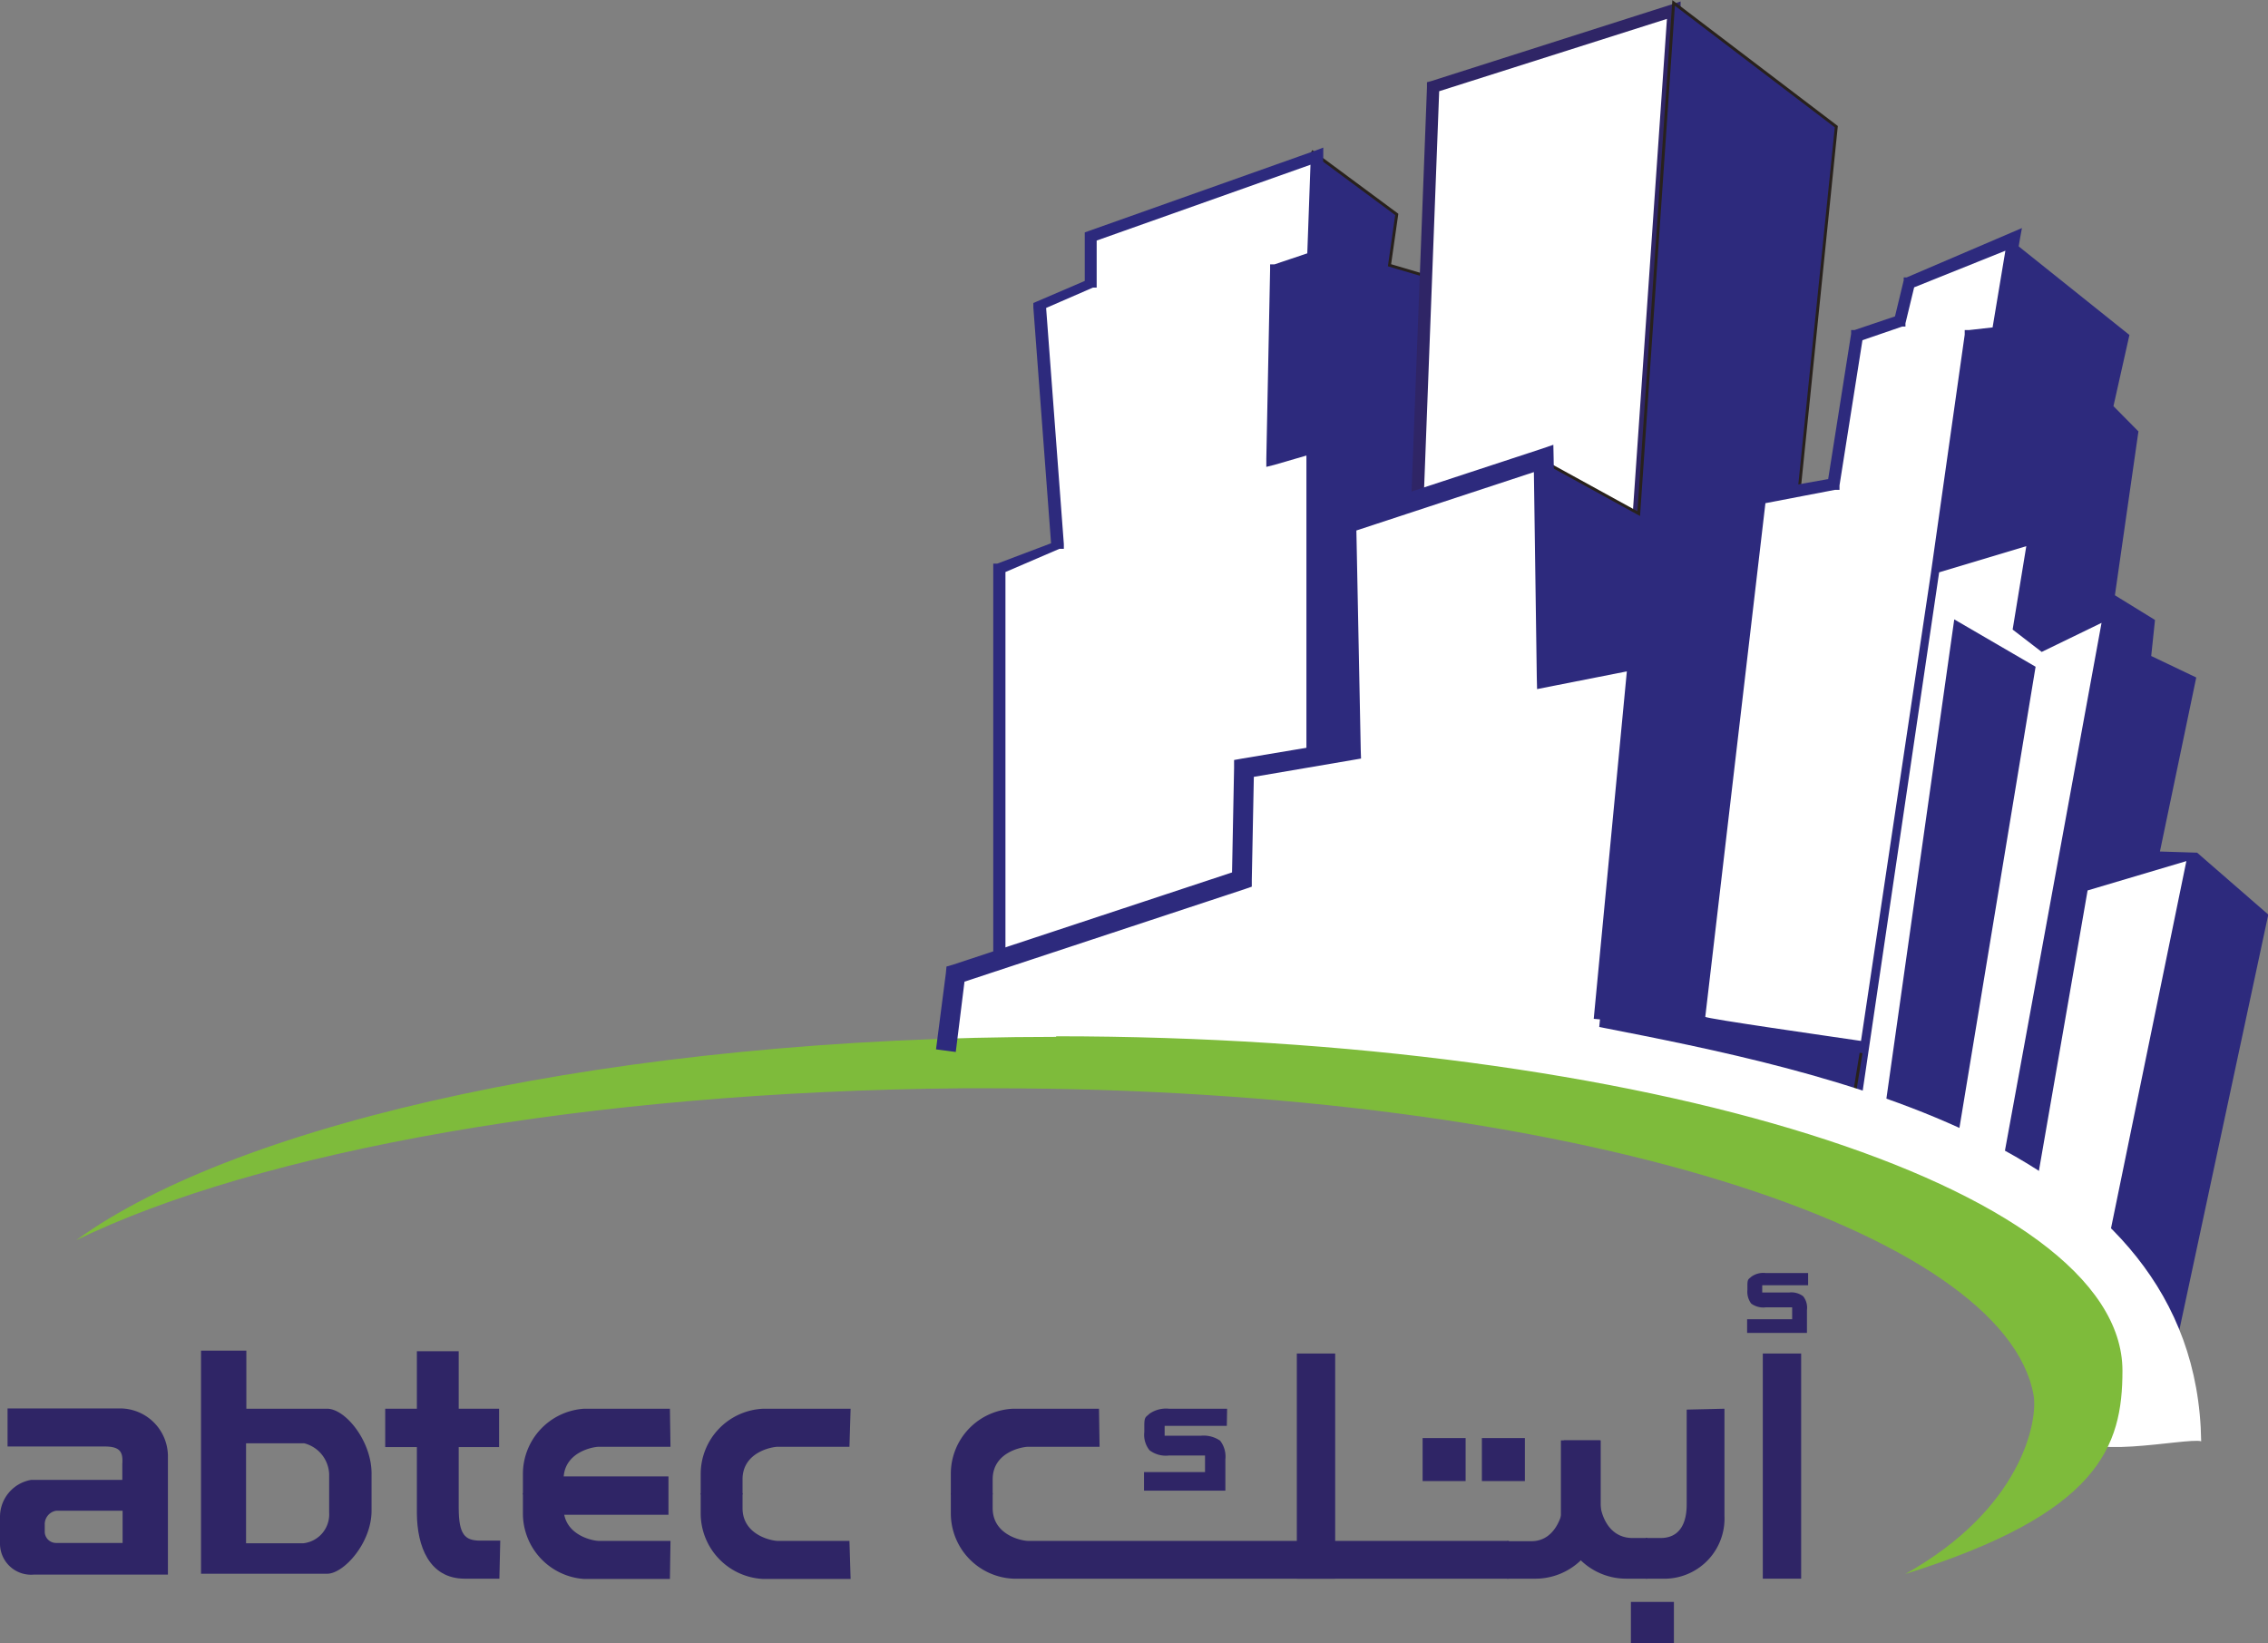 <svg xmlns="http://www.w3.org/2000/svg" viewBox="0 0 78.07 56.56"><rect x="0" y="0" width="78.07" height="56.56" fill="#808080" stroke="none"/><defs><style>.cls-1,.cls-6{fill:#2d2a7d;}.cls-1,.cls-2,.cls-5,.cls-7{fill-rule:evenodd;}.cls-2,.cls-3{fill:#2f2566;}.cls-4{fill:none;stroke:#28211c;stroke-miterlimit:10;stroke-width:0.1px;}.cls-5{fill:#fff;}.cls-7{fill:#7ebb3b;}</style></defs><g id="Layer_2" data-name="Layer 2"><g id="Layer_1-2" data-name="Layer 1"><polyline class="cls-1" points="69.15 8.21 73.3 11.53 72.75 13.98 73.61 14.85 72.8 20.49 74.18 21.34 74.05 22.58 75.6 23.32 74.35 29.31 75.63 29.35 78.08 31.48 74.56 47.92 62.65 37.63 64.5 20.37 66.79 11.18"/><path class="cls-2" d="M1.94,52a.47.47,0,0,0-.4.45l0,.28a.39.39,0,0,0,.39.38H4.22V52H1.94M.26,48.48v1.31H3.6c.54,0,.64.19.61.61v.54H1.07A1.29,1.29,0,0,0,0,52.2l0,.92A1.07,1.07,0,0,0,1.16,54.2l4.62,0V50.09a1.65,1.65,0,0,0-1.62-1.61H.26"/><path class="cls-2" d="M10.43,49.67a1.14,1.14,0,0,1,.9,1.07l0,1.32a1,1,0,0,1-.88,1.06H8.47V49.68h2M8.48,46.49v2h2.78c.63,0,1.53,1.11,1.53,2.23V52c0,1.11-.95,2.16-1.52,2.17l-4.35,0V46.49Z"/><path class="cls-2" d="M29.28,48.49h-3a2.25,2.25,0,0,0-2.16,2.23v.72h1.44l0-.52c0-.93,1-1.12,1.22-1.12h2.46"/><path class="cls-2" d="M29.28,54.35h-3a2.26,2.26,0,0,1-2.16-2.24V51.4h1.44l0,.51c0,.93,1,1.13,1.22,1.13h2.46"/><path class="cls-2" d="M37.83,48.49H34.88a2.24,2.24,0,0,0-2.15,2.23v.72h1.44l0-.52c0-.93,1-1.12,1.23-1.12h2.45"/><path class="cls-2" d="M53.73,49.58v2.6A2.25,2.25,0,0,0,56,54.34h.71v-1.4l-.51,0c-.93,0-1.12-1-1.12-1.22V49.58"/><path class="cls-2" d="M59.36,48.49v3.69a2.07,2.07,0,0,1-2,2.16h-.71v-1.4l.51,0c.93,0,.9-1,.9-1.22v-3.2"/><path class="cls-2" d="M55.1,49.58v2.6a2.25,2.25,0,0,1-2.23,2.16h-1V53.05h.84c.93,0,1.12-1.13,1.12-1.35V49.58"/><polyline class="cls-2" points="44.64 46.59 45.96 46.59 45.96 54.34 44.64 54.34"/><path class="cls-2" d="M51.94,54.34H34.88a2.25,2.25,0,0,1-2.15-2.24V51.4h1.44l0,.51c0,.93,1,1.13,1.23,1.13H51.94"/><polyline class="cls-2" points="60.68 46.59 62 46.59 62 54.34 60.68 54.34"/><polyline class="cls-2" points="51.01 49.5 52.49 49.5 52.49 50.98 51.01 50.98"/><polyline class="cls-2" points="48.97 49.5 50.45 49.5 50.45 50.98 48.97 50.98"/><polyline class="cls-2" points="56.14 55.14 57.62 55.14 57.62 56.56 56.14 56.56"/><path class="cls-2" d="M23.06,48.49H20.11A2.25,2.25,0,0,0,18,50.72v.72H19.4l0-.52c0-.93,1-1.12,1.22-1.12h2.46"/><path class="cls-2" d="M23.06,54.35H20.11A2.26,2.26,0,0,1,18,52.11V51.4H19.4l0,.51c0,.93,1,1.13,1.22,1.13h2.46"/><polyline class="cls-2" points="18.25 52.14 18.25 50.82 23.01 50.82 23.01 52.14"/><path class="cls-2" d="M17.19,54.34H16c-1.23,0-1.64-1.12-1.65-2.24V46.51h1.44l0,5.39c0,.93.22,1.12.71,1.13h.72"/><polyline class="cls-2" points="13.26 49.81 13.26 48.49 17.18 48.49 17.18 49.81"/><path class="cls-3" d="M42.23,49.08H40.09v.34h1.24a1,1,0,0,1,.67.17.89.89,0,0,1,.18.64v.27l0,.81H39.38v-.64h2.1V50.1H40.24a.93.93,0,0,1-.67-.18.85.85,0,0,1-.18-.63v-.23c0-.31.06-.28.18-.4a1,1,0,0,1,.67-.17h2"/><path class="cls-3" d="M62.24,44.24H60.66v.25h.92a.67.67,0,0,1,.49.13.63.63,0,0,1,.13.47v.2l0,.59H60.14v-.47h1.55V45h-.91a.7.7,0,0,1-.5-.13.68.68,0,0,1-.13-.47v-.16c0-.23.05-.21.13-.29a.7.7,0,0,1,.5-.13h1.46"/><polygon class="cls-1" points="45.19 5.24 48.08 7.38 47.83 9.13 49.96 9.76 50.59 27.45 44.94 28.71 41.05 23.56 41.93 11.64 45.19 5.24"/><polygon class="cls-4" points="45.19 5.24 48.08 7.38 47.83 9.13 49.96 9.76 50.59 27.45 44.94 28.71 41.05 23.56 41.93 11.64 45.19 5.24"/><path class="cls-5" d="M34.4,33V19.54l2-.75-.63-8.28,1.76-.75V8.13l7.78-2.76-.13,3.51-1.25.38-.13,6.52,1.38-.37V26l-1.8,1-.12,3.73S34.54,33.22,34.4,33"/><path class="cls-6" d="M34.61,19.69V32.87c.51,0,7.35-2,8.45-2.32L43.18,27v-.12l.1-.06,1.69-1V15.68L43.87,16l-.28.07v-.28l.13-6.52V9.1l.15,0L45,8.72l.11-3.05L37.75,8.28V9.9l-.13,0-1.61.7.61,8.13v.16l-.15,0M34.19,33V19.4l.14,0,1.85-.7-.61-8.12v-.15l.14-.06,1.63-.7V8l.14-.05,7.78-2.76.29-.11v.31l-.12,3.52V9l-.15,0-1.1.34L44,15.5l1.11-.3.27-.07V26.07l-.11.06-1.7,1-.12,3.61v.16l-.15,0s-8.89,2.54-9.11,2.16Z"/><polyline class="cls-5" points="49.33 2.98 57.62 0.35 55.98 23.94 48.45 26.07"/><path class="cls-3" d="M57.38.65,49.54,3.14l-.86,22.65,7.1-2m-6.51-21L57.55.15l.3-.1,0,.31L56.19,24v.15l-.14,0-7.53,2.14-.28.07v-.29L49.12,3V2.83Z"/><polygon class="cls-1" points="63.21 4.36 57.61 0.1 56.41 17.68 53.17 15.9 52.24 35.48 63.68 38.59 65.27 28.83 61.07 25.32 63.21 4.36"/><polygon class="cls-4" points="63.21 4.36 57.61 0.1 56.41 17.68 53.17 15.9 52.24 35.48 63.68 38.59 65.27 28.83 61.07 25.32 63.21 4.36"/><path class="cls-5" d="M58.49,34.94l2.09-17.8,2.5-.45.81-5.1,1.49-.51.33-1.34,3.62-1.51-.54,3.17-1,.11-1.17,8.25L64.24,36s-5.78-.81-5.75-1.09"/><path class="cls-6" d="M60.77,17.32,58.7,35c0,.06,4.35.68,5.36.83l2.4-16.06,1.17-8.25,0-.16.16,0,.8-.09.44-2.64L65.89,9.89l-.3,1.24,0,.11-.11,0-1.37.47-.79,5,0,.15-.15,0m-4.83,18,2.09-17.79,0-.16.15,0,2.35-.42.79-5,0-.13.12,0,1.39-.47.3-1.24,0-.1.1,0L69.25,8l.35-.15-.07.38L69,11.43l0,.16-.15,0-.8.09-1.14,8.09L64.45,36.06l0,.21-.21,0s-6-.84-5.93-1.33"/><path class="cls-5" d="M64.06,37.94,66.75,19.7l3-.9-.47,2.87,1,.77,2.06-1L68.76,41s-4.75-2.77-4.7-3.05"/><polyline class="cls-1" points="70.07 22.95 67.27 21.32 64.87 38.27 67.31 39.66"/><polyline class="cls-5" points="75.26 29.64 71.86 30.65 69.91 41.88 72.2 44.55"/><path class="cls-5" d="M46.2,18.26,53,16l.11,7.52,3.13-.61L55.05,35.35c7.66,1.5,20.57,4,20.72,14.26-.49-.14-4.38.74-4.26-.37.38-3.6-5.17-9.86-13.48-10.45-8.54-1.75-16.58-3-25.62-2.25l.34-2.76,9.85-3.25.07-3.83,3.69-.63"/><path class="cls-7" d="M36.35,35.67c20.22,0,36.71,5.17,36.71,11.51,0,2.61-.79,4.91-7.48,7,4-2.23,4.58-5.26,4.42-6.16-1-5.58-15.64-10.56-35.87-10.56h-1c-12.94.11-24.24,2.18-30.51,5.23,5.64-4.09,18.65-7,33.74-7"/><polyline class="cls-6" points="32.22 36.12 32.56 33.49 32.58 33.27 32.79 33.21 42.41 30.03 42.48 26.44 42.48 26.16 42.76 26.11 46.16 25.54 46 18.02 46 17.77 46.24 17.69 53.03 15.46 53.47 15.31 53.48 15.78 53.58 22.89 56.31 22.35 56.76 22.26 56.72 22.72 55.53 35.13 54.86 35.07 56 23.11 53.31 23.64 52.91 23.72 52.9 23.31 52.8 16.25 46.69 18.26 46.84 25.82 46.85 26.11 46.56 26.16 43.16 26.74 43.09 30.28 43.09 30.52 42.86 30.6 33.2 33.79 32.9 36.21"/></g></g></svg>